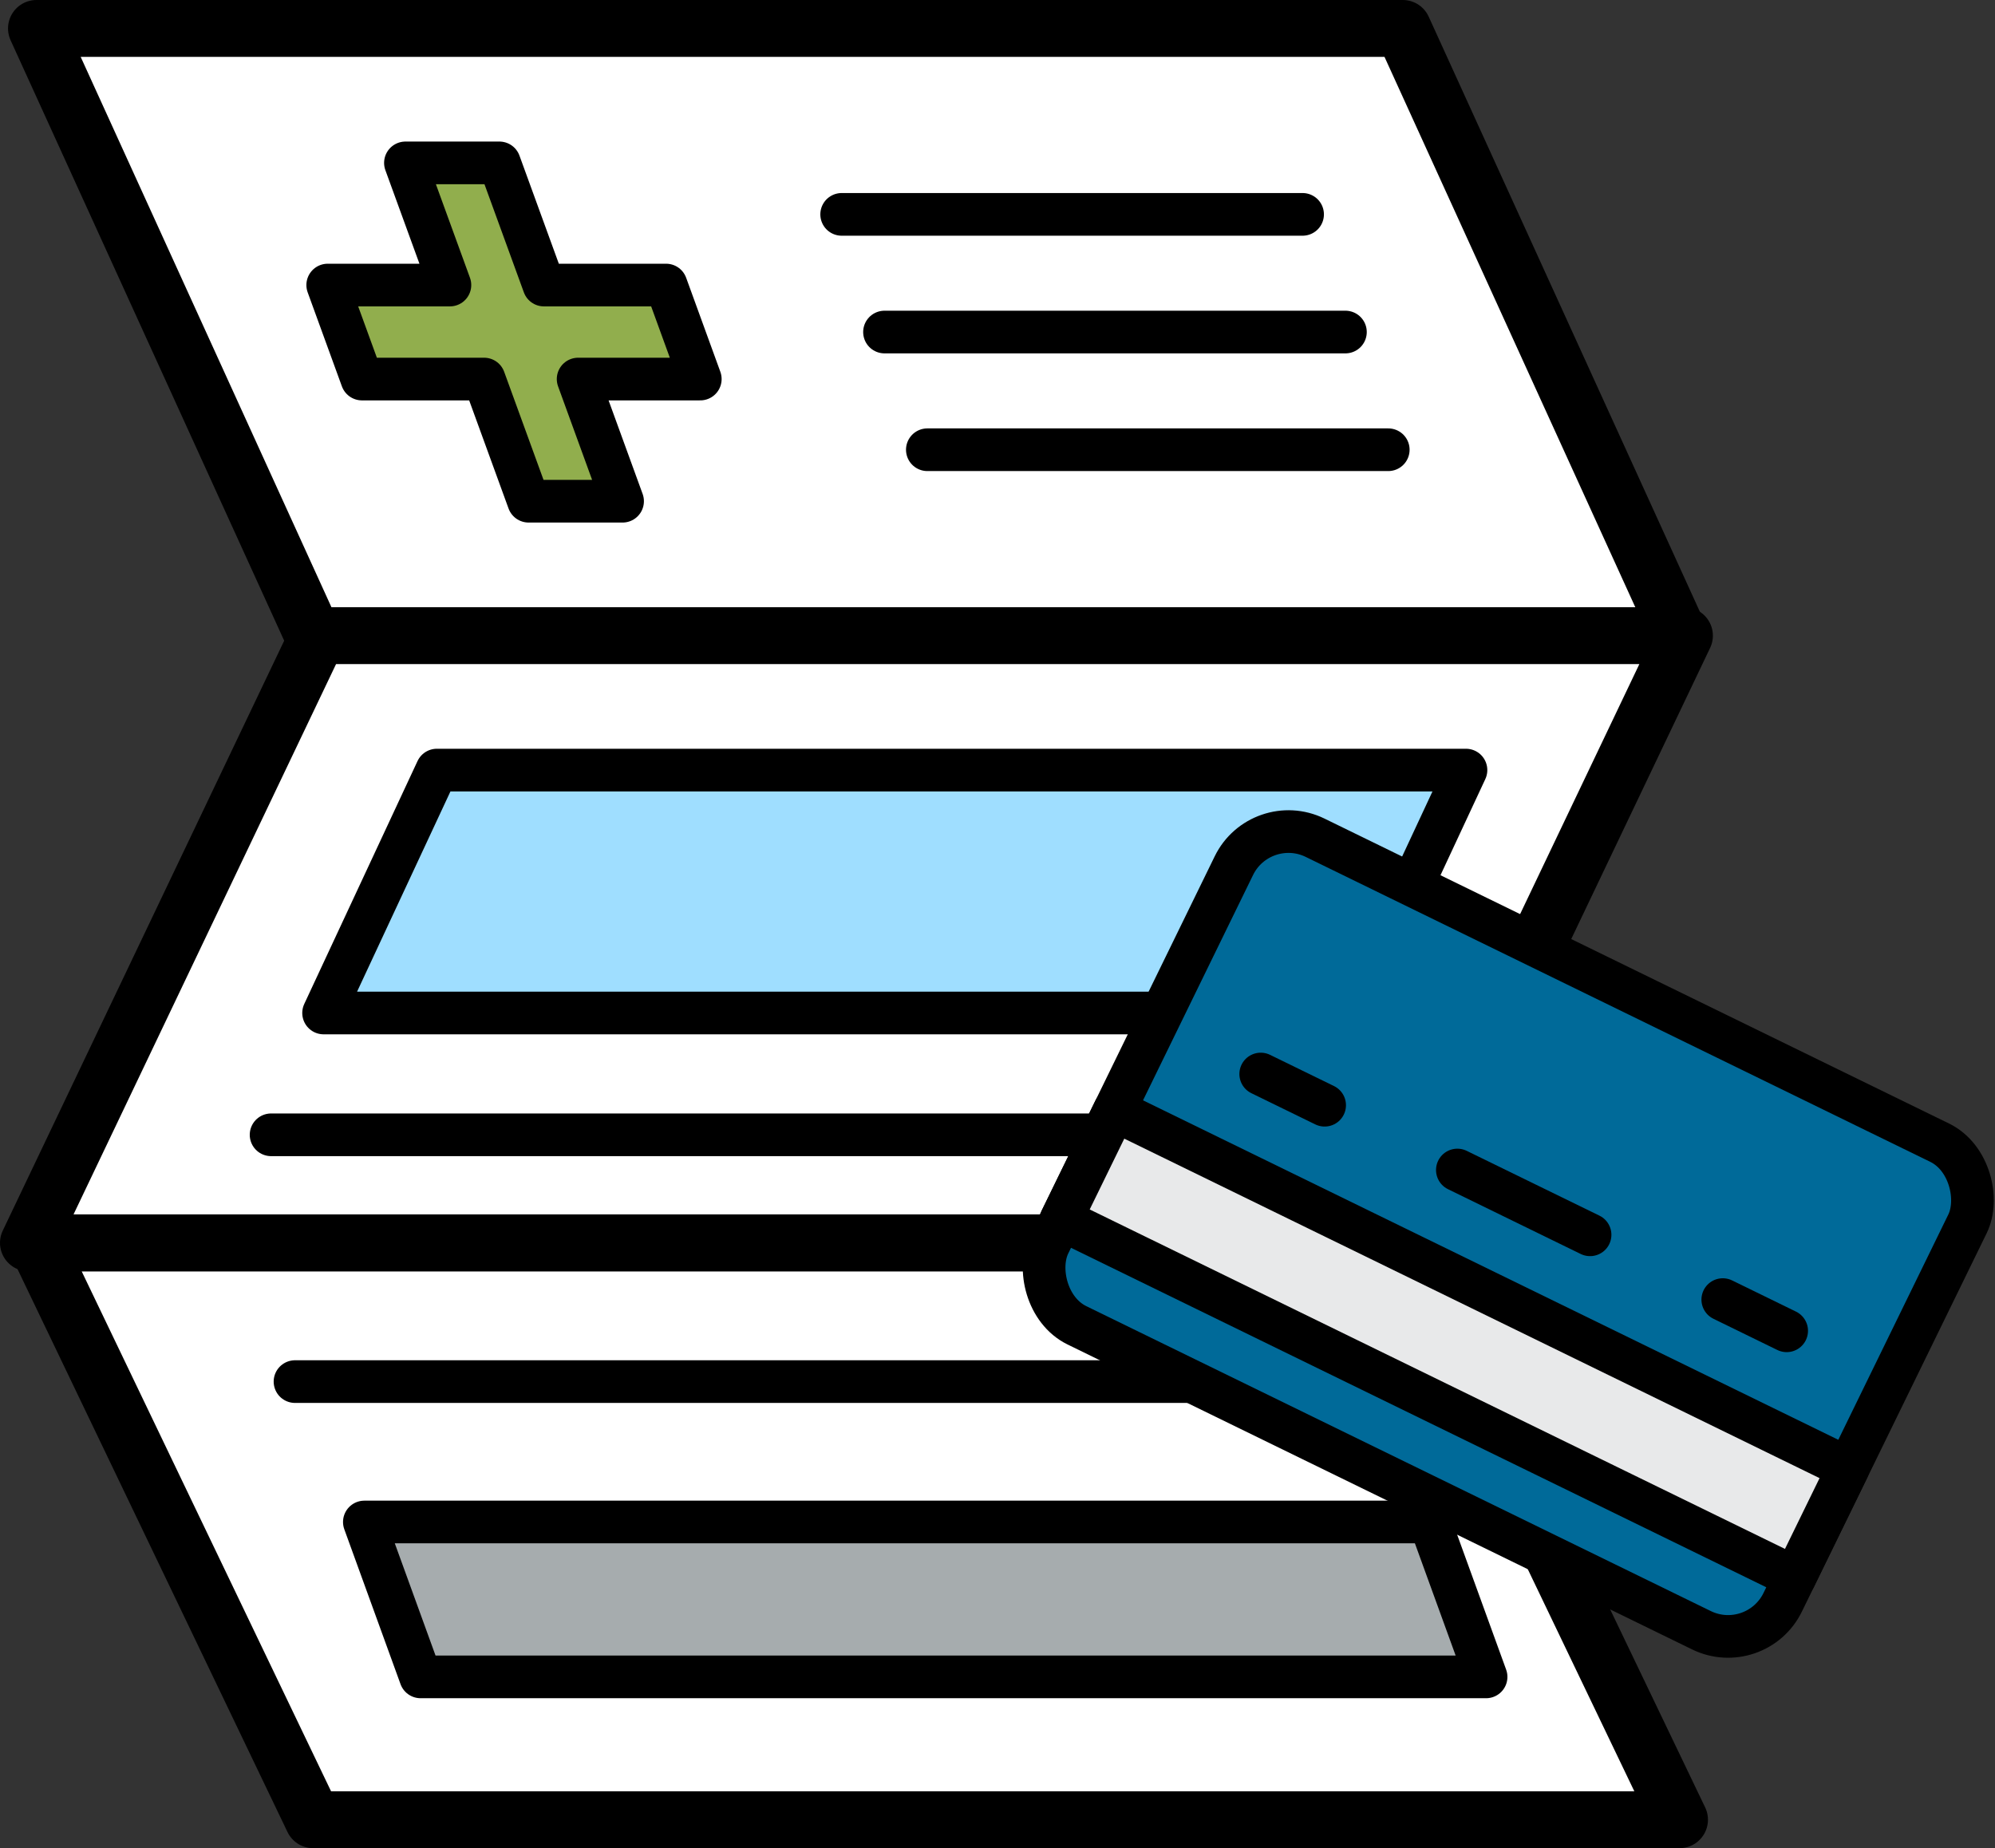 <?xml version="1.0" encoding="UTF-8"?> <svg xmlns="http://www.w3.org/2000/svg" width="70.135" height="64.979" viewBox="0 0 70.135 64.979"><rect x="0" y="0" width="70.135" height="64.979" fill="#333333" stroke="none"/><defs><style>.cls-1{fill:#fff;stroke-width:2px;}.cls-1,.cls-2,.cls-3,.cls-4,.cls-5,.cls-6,.cls-7,.cls-8{stroke:#000;stroke-linecap:round;stroke-linejoin:round;}.cls-2{fill:#9fdeff;}.cls-2,.cls-3,.cls-4,.cls-5,.cls-6,.cls-7,.cls-8{stroke-width:1.5px;}.cls-3,.cls-8{fill:none;}.cls-4{fill:#91ae4d;}.cls-5{fill:#a6acae;}.cls-6{fill:#006a99;}.cls-7{fill:#e8e9ea;}.cls-8{stroke-dasharray:5.192 5.192;}</style></defs><g id="Layer_2" data-name="Layer 2"><g id="Icons"><polygon class="cls-1" points="1.282 43.697 49.316 43.697 59.044 63.979 11.009 63.979 1.282 43.697"></polygon><polygon class="cls-1" points="1.282 1 49.316 1 59.044 22.349 11.009 22.349 1.282 1"></polygon><polygon class="cls-1" points="11.183 22.349 59.217 22.349 49.035 43.697 1 43.697 11.183 22.349"></polygon><polygon class="cls-2" points="47.555 35.615 11.376 35.615 15.358 27.075 51.537 27.075 47.555 35.615"></polygon><line class="cls-3" x1="9.53" y1="39.898" x2="46.246" y2="39.898"></line><polygon class="cls-4" points="23.417 10.022 19.121 10.022 17.557 5.727 14.253 5.727 15.817 10.022 11.521 10.022 12.724 13.327 17.019 13.327 18.583 17.622 21.887 17.622 20.324 13.327 24.619 13.327 23.417 10.022"></polygon><line class="cls-3" x1="29.589" y1="7.537" x2="45.793" y2="7.537"></line><line class="cls-3" x1="32.601" y1="15.812" x2="48.805" y2="15.812"></line><line class="cls-3" x1="31.095" y1="11.674" x2="47.299" y2="11.674"></line><line class="cls-3" x1="10.371" y1="48.575" x2="47.299" y2="48.575"></line><polygon class="cls-5" points="52.244 58.957 14.786 58.957 12.809 53.511 50.267 53.511 52.244 58.957"></polygon><rect class="cls-6" x="38.674" y="33.846" width="28.701" height="19.078" rx="2.135" transform="translate(24.413 -18.866) rotate(26.026)"></rect><rect class="cls-7" x="36.788" y="45.111" width="28.701" height="4.27" transform="translate(25.916 -17.648) rotate(26.026)"></rect><line class="cls-3" x1="44.321" y1="37.761" x2="46.568" y2="38.858"></line><line class="cls-8" x1="51.234" y1="41.136" x2="58.232" y2="44.553"></line><line class="cls-3" x1="60.565" y1="45.692" x2="62.811" y2="46.789"></line></g></g></svg> 